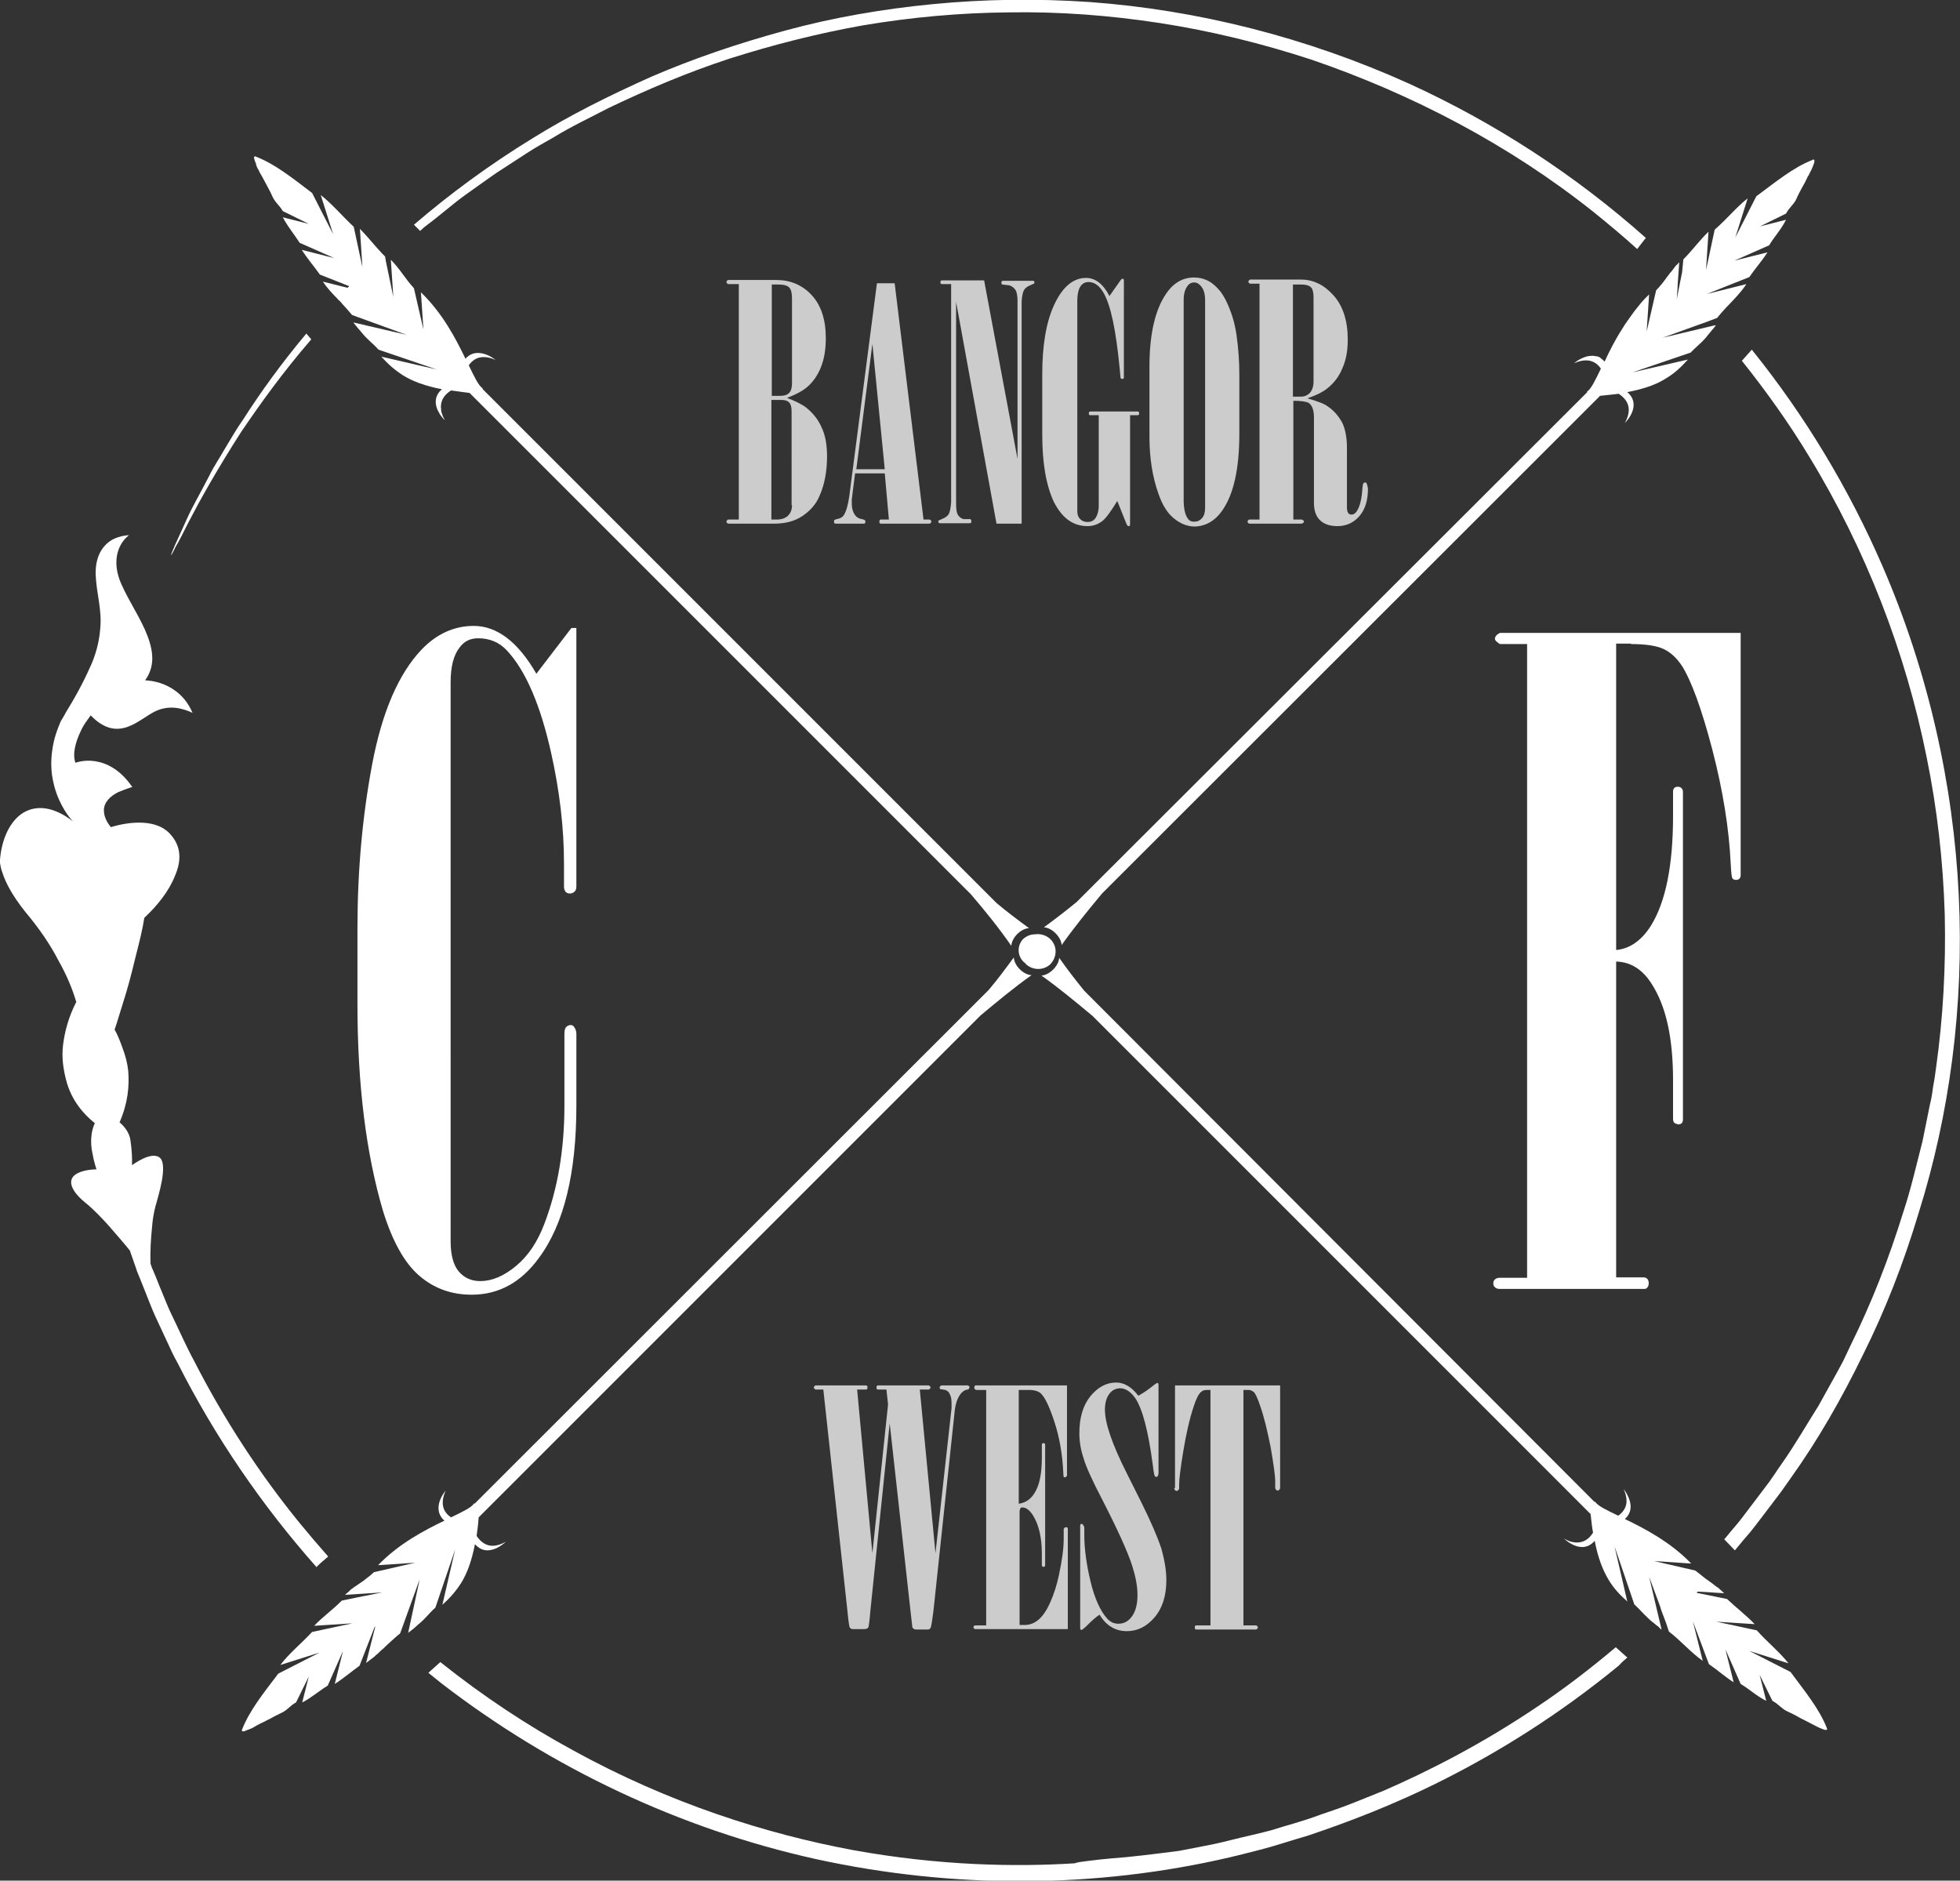 <?xml version="1.0" encoding="utf-8"?>
<!-- Generator: Adobe Illustrator 26.3.1, SVG Export Plug-In . SVG Version: 6.00 Build 0)  -->
<svg version="1.1" id="Layer_1" xmlns="http://www.w3.org/2000/svg" xmlns:xlink="http://www.w3.org/1999/xlink" x="0px" y="0px"
	 width="475.4px" height="456.1px" viewBox="0 0 475.4 456.1" style="enable-background:new 0 0 475.4 456.1;" xml:space="preserve"
	>
<rect x="0" y="0" width="475.4" height="456.1" fill="#333333" stroke="none"/>
<style type="text/css">
	.st0{fill:#FFFFFF;}
	.st1{fill:#CDCCCC;}
</style>
<g>
	<g>
		<path class="st0" d="M45.7,126.7c2.7-5.2,6.8-12.6,12.7-21.8c4.6-6.8,10.1-14.5,17.1-22.6l-1.2-1.4c-6.2,7.4-11.2,14.4-15.3,20.8
			c-1.7,2.4-3.1,4.9-4.5,7.2c-1.3,2.3-2.7,4.3-3.7,6.4c-2.1,4.1-4.1,7.5-5.4,10.4c-1.3,2.9-2.3,5.1-3,6.6c-0.6,1.5-1,2.3-0.9,2.3
			c0.1,0,0.5-0.7,1.1-2C43.4,131.3,44.4,129.3,45.7,126.7z"/>
		<path class="st0" d="M129.4,33.4c-10.8,6.6-20.5,13.8-29,21.1l1.5,1.5c0.3-0.3,0.7-0.6,1-0.9c0.9-0.7,1.7-1.3,2.6-2
			c1.7-1.4,3.5-2.8,5.2-4.2c1.8-1.4,3.7-2.7,5.5-4c1.9-1.3,3.7-2.7,5.8-4c2-1.3,4-2.6,6-3.9c2-1.3,4.2-2.5,6.3-3.7
			c4.2-2.6,8.7-4.7,13.3-7.1c9.2-4.4,19-8.6,29.4-12c10.4-3.3,21.3-6.1,32.6-8.1c11.4-1.9,23.1-3,35.2-3.1c12-0.2,24.3,0.7,36.6,2.6
			c12.3,1.9,24.6,4.9,36.8,8.9c24.2,8.3,47.7,20.5,68.3,36.9c3.6,2.9,7.2,5.9,10.6,9c0.6-0.8,1.3-1.7,2.1-2.7
			c-17.3-15.4-36.8-28-57.4-37.4c-25-11.3-51.5-17.9-77.4-19.8c-13-0.9-25.7-0.7-38.1,0.5c-12.4,1.2-24.4,3.3-35.8,6.4
			c-11.4,3.1-22.3,6.8-32.5,11.2C147.7,23.2,138.1,28,129.4,33.4z"/>
		<path class="st0" d="M23,272.4c-1,2.1-1.1,4.9-0.6,7.2c0.4,2.3,1,4,1,4c-0.6,0-3.4,0.1-5,1.2c-0.8,0.5-1.3,1.3-1.1,2.4
			c0.2,1.1,1.1,2.6,3.3,4.4c2.1,1.7,4,3.7,5.8,5.7c1.8,2.1,3.6,4.1,5.1,6l1.5,4.3c0.2,0.7,0.5,1.4,0.8,2.1l1.4,3.5
			c0.8,2,1.5,3.9,2.4,5.9l2.7,5.8c0.9,1.9,1.7,3.8,2.8,5.7c9,17.8,20.4,34.5,33.7,49.5l0.1-0.2c0.9-0.9,1.9-1.7,2.7-2.4
			c-2.3-2.6-4.6-5.3-6.9-8.1c-9.7-11.9-18.4-25.2-25.7-39.5c-1.9-3.5-3.5-7.2-5.3-10.9c-0.9-1.8-1.6-3.7-2.4-5.6
			c-0.7-1.6-1.3-3.3-2-4.9c-0.3-0.7-0.6-1.3-0.8-2.1c-0.1-2.9,0.1-6.2,0.4-9c0.2-2.7,0.8-4.9,1-5.5c0.4-1.6,2.8-9,1-11
			c-1-1-2.7-0.6-4.2,0.1c-1.5,0.7-2.7,1.6-2.7,1.6s0.2-2.4-0.4-6.3c-0.3-1.6-1.3-3-2.6-4.1c2-4.6,2.4-8.7,2.1-12.5
			c-0.2-1.9-0.7-3.7-1.3-5.3c-0.6-1.7-1.2-3.3-2-4.7c0.7-2,1.3-4.2,2.2-7c0.9-2.8,1.8-6.1,2.8-10.3c1-3.9,1.8-7.1,2.2-9.8l0.2-0.2
			c2.9-2.7,5.8-6.3,7.2-9.9c1.6-3.6,1.7-7.2-1.2-10.3c-3.3-3.6-9.7-3-14.3-1.6c-1.1-1.3-1.7-2.7-1.7-4.1c0-1.9,1.5-3.4,3.5-4.4
			c0.2-0.1,3.3-1.3,3.4-1.2c-3-4.4-6.4-5.9-9.1-6.3c-2.7-0.4-4.7,0.4-4.7,0.4c-0.8-2.2,0.1-5.2,1.2-7.5c0.5-1.2,1.2-2.2,1.7-2.9
			c0.5-0.7,0.8-1.1,0.8-1.1c3.4,3.5,6.3,3.7,8.9,2.8c2.6-0.9,4.8-2.9,7-3.9c2.2-1,4.4-0.9,6-0.5c1.7,0.4,2.8,1,2.8,1
			c-1.6-3.8-4.3-5.8-6.9-6.9c-2.5-1-4.6-1-4.6-1c2.8-3.9,1.8-8.1-0.1-12.4c-1.9-4.2-4.9-8.6-6.2-12.3c-1.2-3.6-0.6-6.3,0.3-8
			c0.9-1.7,2.1-2.5,2.1-2.5s-2,0-4.1,1.1c-2,1.2-4.1,3.6-4,8.4c0.2,4.8,1.6,8.6,1.1,13.3c-0.2,2.4-0.7,5-2,8.2
			c-1.4,3.2-3.2,6.9-6.1,11.6c-0.5,0.9-1,1.8-1.5,2.6c-0.4,0.9-0.7,1.8-1,2.6c-0.6,1.7-0.9,3.3-1.1,4.9c-0.2,1.6-0.2,3-0.1,4.4
			c0.1,1.4,0.4,2.7,0.7,3.9c1.3,4.7,3.7,7.6,4.5,8.4c-4.8-3.7-9-4-12.2-2c-3.1,2-5.1,6.3-5.5,11.3c0,0,0,0.3,0,0.8
			c0.1,0.5,0.2,1.4,0.6,2.4c0.7,2.2,2.3,5.4,5.5,9.4c3.6,4.3,6.2,8.2,8.1,11.9c2.1,3.7,3.4,7,4.3,10c-1.9,3.7-2.8,7.2-3.2,10.4
			c-0.4,3.2,0.1,6,0.7,8.4C17.3,267,20.4,270.3,23,272.4z"/>
		<path class="st0" d="M394.7,402l-2.8-2.5c-6.4,5.4-12.7,10.2-19,14.4c-13.5,9.1-26.3,15.6-37.3,20.4c-2.8,1.1-5.4,2.2-8,3.2
			c-2.5,1-5,1.8-7.3,2.6c-4.5,1.7-8.6,2.7-12,3.8c-2.2,0.6-4.9,1.2-7,1.7c-2.1,0.5-3.7,0.9-3.7,0.9s-0.3,0.1-0.8,0.2
			c-0.5,0.1-1.2,0.3-2.2,0.5c-2,0.4-4.9,1-8.7,1.7c-6.3,0.8-11.8,1.5-16.2,1.8c-2.2,0.2-4.1,0.4-5.6,0.6c-1.5,0.2-2.7,0.3-3.4,0.6
			c-14.4,0.9-32.8,0.6-53.8-3.2c-20.9-3.9-44.5-11.3-67.9-24.2c-10.9-5.9-21.8-13.1-32.2-21.4l-2.9,2.6c1,0.8,2.1,1.7,3.1,2.5
			c26.7,20.6,58,35.4,91,42.7c33,7.2,67.6,7.2,100.5-0.5c1.7-0.4,4.1-1,7.2-1.8c3.2-0.8,7-2.1,11.5-3.4c8.9-3,20.4-7.2,33.4-13.8
			c13-6.6,27.5-15.5,42.1-27.5C393.3,403.2,394,402.6,394.7,402z"/>
		<path class="st0" d="M475.1,217.1c-1.3-26.9-7.4-54.2-18.5-79.8c-8.1-18.7-18.8-36.5-31.7-52.5l-2.4,2.7
			c5.9,7.4,11.4,15.1,16.3,23.2c13.8,22.6,23.4,47.5,28.5,72.9c2.6,12.7,4,25.4,4.4,38.1c0.3,12.6-0.4,25.1-2.1,37.2
			c-0.2,1.5-0.4,3-0.7,4.5c-0.2,1.5-0.4,3-0.8,4.5c-0.6,3-1.2,5.9-1.8,8.9c-1.5,5.8-2.8,11.6-4.7,17.3c-3.5,11.3-7.7,22-12.7,32.1
			c-0.6,1.3-1.2,2.5-1.8,3.8c-0.6,1.2-1.3,2.4-2,3.7c-1.3,2.4-2.7,4.8-4,7.2c-2.9,4.6-5.6,9.3-8.6,13.6c-1.5,2.1-2.9,4.4-4.5,6.4
			c-1.6,2.1-3.1,4.1-4.7,6.2c-1.5,2.1-3.2,3.9-4.8,5.9c-0.1,0.1-0.2,0.2-0.3,0.3l2.5,2.6c0,0,0.1,0.1,0.1,0.1c1.2-1.5,2.5-3,3.7-4.4
			c1.7-2.1,3.3-4.3,5-6.5c0.8-1.1,1.7-2.2,2.5-3.3c0.8-1.1,1.6-2.3,2.4-3.4c6.5-9.1,12.3-19.2,17.5-29.9
			c5.3-10.6,9.8-22.1,13.4-34.1C472.9,270.3,476.4,243.9,475.1,217.1z"/>
		<path class="st0" d="M62.2,40.2c0.1,0.3,0.3,0.7,0.5,1c0.2,0.4,0.4,0.9,0.7,1.3c0.5,0.9,1,1.9,1.5,2.8c0.5,0.9,0.9,1.7,1.2,2.4
			c0.7,1.5,1.7,2.1,2.5,3.5l6.3,3.1l-6.3-1.6c1.2,2.3,2.6,3.9,4.1,6.2l8.4,3.7l-7.9-2c1.4,2.2,2.9,3.9,4.4,6l7.1,2.8
			c-0.1,0.1-0.1,0.1-0.2,0.2c-0.1,0.1-0.1,0.1-0.2,0.2l-6-1.5c1.1,1.6,2.3,2.9,3.5,4.1c0.2,0.2,0.3,0.4,0.5,0.5
			c0.3,0.3,0.6,0.6,0.8,0.9c0,0,0,0,0,0c0,0,0,0,0,0c0.8,0.8,1.5,1.7,2.3,2.6l13.2,4.8l-12.9-3c0.6,0.8,1.3,1.6,1.9,2.3
			c1.5,1.9,2.9,2.8,4.2,4.3l14.1,4.8l-13.4-3.1c1.6,1.8,3.2,3.2,5.2,4.5c2.4,1.5,5.4,2.6,9.5,3.4c-1.9,1.6-1.9,3.8-0.6,5.9
			c0.2,0.4,0.5,0.7,0.8,1.1c0.1,0.1,0.2,0.2,0.2,0.2c0,0,0,0,0,0c0,0,0,0,0,0c0.1,0.1,0.1,0.2,0.2,0.2c0,0,0,0,0.1,0.1c0,0,0,0,0,0
			l0,0c0,0,0,0,0,0c0,0,0,0,0,0c-0.2-0.3-0.3-0.6-0.5-1c-0.1-0.3-0.2-0.6-0.3-0.9c-0.1-0.2-0.1-0.4-0.1-0.6
			c-0.3-1.9,0.5-3.5,2.4-4.7c1.4,0.2,2.9,0.4,4.5,0.6l121.6,121.6c3.6,4.2,6.9,8.3,9.8,12.5c0.1-2,2.3-4.2,4.3-4.3
			c-2.6-1.9-5.3-3.9-7.9-6.1L117,94.3c0,0,0.1-0.1,0.1-0.1c-1-0.6-2-2.7-3.4-5.6c0.9-1.3,2.1-2,3.6-2c0.9,0,1.8,0.2,2.9,0.7
			c-1.4-1.1-2.9-1.7-4.3-1.7c-1.1,0-2.1,0.4-3,1.4c-2.3-4.8-5.6-11.1-10.8-16.1l0.6,9l-2.3-10c-2.2-2.4-3.4-4.7-5.6-6.9l0.6,9
			l-1.8-8.6c0,0,0,0,0,0l-0.1-0.6l-0.1-0.6c-0.2-0.2-0.5-0.5-0.7-0.7c-2-2.1-3.5-4.1-5.4-6l0.6,9.3l-2.1-9.8c-2.9-2.7-5.2-5.5-8-7.7
			l3,9.5l-5.1-10c-5-3.8-9-7-13.6-8.8c-0.1,0-0.2-0.1-0.2-0.1c-0.1,0-0.1,0-0.2,0.1c-0.2,0.2,0,0.8,0.4,1.7
			C62.1,39.9,62.1,40,62.2,40.2z M87.5,70.6l0.4,0.1l0,0L87.5,70.6z"/>
		<path class="st0" d="M414.5,403.6c2.2,1.5,3.8,3,6,4.4l-2-8l3.7,8.4c2.3,1.4,3.8,2.9,6.2,4.1l-1.6-6.3l3.1,6.3
			c1.5,0.8,2.1,1.8,3.5,2.5c0.9,0.4,2.1,1,3.3,1.7c0.4,0.2,0.8,0.4,1.2,0.6c1,0.5,1.9,1,2.7,1.4c0.4,0.2,0.8,0.4,1.1,0.5
			c0.2,0.1,0.3,0.1,0.5,0.2c0.5,0.2,0.8,0.2,0.9,0.1c0.1-0.1,0.1-0.2,0-0.4c-1.8-4.6-5.1-8.6-8.8-13.6l-10-5.1l9.5,3
			c-2.2-2.8-5-5-7.7-8l-9.8-2.1l9.3,0.6c-2.1-2.2-4.4-3.9-6.7-6.1l-7.4-1.5c0.1-0.1,0.2-0.2,0.3-0.3c0,0,0,0,0,0l6.4,0.4
			c-0.3-0.3-0.7-0.6-1-0.9c-0.1-0.1-0.1-0.1-0.2-0.2c-0.2-0.2-0.5-0.4-0.7-0.5c-0.6-0.5-1.3-1-2-1.5c-0.2-0.2-0.5-0.3-0.7-0.5
			c-0.6-0.5-1.3-1-2-1.6c-0.1-0.1-0.2-0.1-0.3-0.2c-0.1-0.1-0.1-0.1-0.1-0.1l-10-2.3l9,0.6c-5-5.2-11.3-8.5-16.1-10.8
			c2.2-1.9,1.6-4.7-0.3-7.3c1.3,2.9,0.8,5-1.3,6.5c-2.9-1.4-5-2.4-5.6-3.4c0,0-0.1,0.1-0.1,0.1L263,240.3c-2.2-2.7-4.2-5.3-6.1-8
			c-0.1,2-2.4,4.2-4.3,4.3c4.1,2.9,8.2,6.3,12.4,9.8l120.8,120.8c0.2,1.6,0.3,3.1,0.6,4.5c-1,1.6-2.3,2.4-3.9,2.4
			c-1,0-2.1-0.3-3.2-1c1.4,1.3,3,2.1,4.5,2.1c1.1,0,2.1-0.5,3-1.5c0.8,4.2,2,7.2,3.4,9.5c1.2,2,2.7,3.6,4.5,5.2l-3.1-13.4l4.8,14.1
			c1.2,1.1,2.1,2.2,3.3,3.3l0,0c0.3,0.3,0.6,0.6,1,0.9c0.4,0.3,0.8,0.6,1.1,0.9c0.3,0.2,0.6,0.4,0.8,0.7c0.1,0.1,0.2,0.2,0.4,0.3
			l-0.1-0.5l-1-4.2l-1.9-8.1l2.7,7.3l0,0l0,0l0.2,0.7l1.2,3.2l0.7,2.1c3,2.3,5.1,4.9,8.2,7.1l-2.4-9.6L414.5,403.6z"/>
		<path class="st0" d="M237.8,246.3c4.2-3.5,8.3-6.9,12.4-9.8c-2-0.1-4.2-2.3-4.3-4.3c-1.9,2.6-3.9,5.3-6.1,7.9L115.1,364.7
			l-0.1-0.1c-0.6,1-2.7,2-5.6,3.4c-2.1-1.4-2.6-3.6-1.3-6.5c-2,2.5-2.5,5.4-0.3,7.3c-4.8,2.3-11.1,5.6-16.1,10.8l9-0.6l-10,2.3
			c-0.3,0.3-0.6,0.5-0.9,0.8c-0.3,0.2-0.6,0.5-0.9,0.7c-0.8,0.7-1.7,1.2-2.5,1.8c0,0,0,0,0,0c0,0-0.1,0-0.1,0.1c0,0,0,0-0.1,0
			c-0.3,0.2-0.5,0.4-0.8,0.6c0,0,0,0,0,0c-0.2,0.1-0.4,0.3-0.5,0.4c-0.1,0.1-0.2,0.2-0.3,0.3c0,0,0,0-0.1,0.1
			c-0.3,0.2-0.5,0.4-0.8,0.7l4.6-0.3v0h0l4.4-0.3l-3.9,0.8c0,0,0,0,0,0l-0.6,0.1l-3.9,0.8l-1.4,0.3c-2.3,2.3-4.6,3.9-6.7,6.1
			l9.3-0.6l-9.8,2.1c-2.7,2.9-5.5,5.1-7.7,8l9.5-3l-10,5.1c-3.8,5-7,9-8.8,13.6c-0.1,0.3,0,0.4,0.3,0.4c0.1,0,0.1,0,0.2,0
			c0.1,0,0.1,0,0.2-0.1c0.3-0.1,0.8-0.3,1.3-0.5c0.3-0.1,0.7-0.3,1-0.5c0.2-0.1,0.4-0.2,0.5-0.3c0.5-0.3,1-0.5,1.6-0.8
			c0.5-0.2,0.9-0.5,1.4-0.7c1.1-0.6,2.2-1.2,3.1-1.6c1.5-0.7,2.1-1.8,3.5-2.5l3.1-6.3l-1.6,6.3c2.3-1.2,3.8-2.6,6.2-4.1l3.7-8.4
			l-2,8c2.2-1.4,3.9-2.9,6-4.4l3.7-9.5c0,0,0.1,0.1,0.1,0.1c0,0,0,0,0,0l-2.2,8.7c0.3-0.2,0.6-0.4,0.8-0.6c0.3-0.2,0.5-0.4,0.8-0.6
			c0.3-0.2,0.5-0.4,0.8-0.7c0.3-0.2,0.5-0.4,0.8-0.7c0.3-0.3,0.6-0.6,1-0.9c0.2-0.2,0.3-0.3,0.5-0.5c0.4-0.4,0.9-0.8,1.3-1.2
			c0,0,0,0,0,0v0c0.7-0.6,1.4-1.3,2.2-1.9l0.1-0.2l0.3-0.8l4.4-12.2L99,396c0.8-0.6,1.6-1.2,2.3-1.9c1.9-1.5,2.8-2.9,4.3-4.2
			l4.8-14.1l-3.1,13.4c1.8-1.6,3.2-3.2,4.5-5.2c1.5-2.4,2.6-5.4,3.4-9.5c0.9,1,1.9,1.5,3,1.5c1.5,0,3.1-0.8,4.5-2.1
			c-1.2,0.7-2.3,1-3.2,1c-1.6,0-2.9-0.9-3.9-2.4c0.2-1.4,0.4-2.9,0.5-4.5L237.8,246.3z"/>
		<path class="st0" d="M254.8,233.8c1.6-1.7,1.7-4.3,0-6c-1-1-2.5-1.4-3.8-1.2c-1,0-2,0.4-2.8,1.1c-1.5,1.5-1.5,4,0,5.5
			c0.1,0.1,0.3,0.3,0.5,0.4c0,0.1,0.1,0.1,0.1,0.2C250.5,235.4,253.2,235.4,254.8,233.8z"/>
		<path class="st0" d="M398.9,72.5c-0.5,0.5-0.9,1-1.3,1.5c0,0,0,0,0,0c-0.4,0.5-0.8,1-1.2,1.5c-0.5,0.7-1,1.4-1.5,2.1
			c-0.5,0.7-1,1.4-1.4,2.1c-1.8,2.8-3.2,5.6-4.3,8c-0.1-0.1-0.2-0.2-0.3-0.3c-0.1-0.1-0.3-0.3-0.5-0.4c0,0-0.1-0.1-0.1-0.1
			c0,0-0.1-0.1-0.1-0.1c-0.1-0.1-0.2-0.1-0.3-0.2c-0.2-0.1-0.5-0.2-0.8-0.2c-0.2,0-0.4-0.1-0.6-0.1h0c0,0,0,0,0,0H386
			c-0.7,0-1.4,0.2-2.1,0.5c-0.7,0.3-1.4,0.7-2.1,1.3c1.1-0.5,2-0.7,2.9-0.7c1.5,0,2.7,0.7,3.6,2c-1.4,2.9-2.4,5-3.4,5.6
			c0,0,0.1,0.1,0.1,0.1L261.1,218.8c-2.7,2.2-5.3,4.2-7.9,6.1c2,0.1,4.2,2.4,4.3,4.3c2.9-4.1,6.3-8.3,9.8-12.5L388.1,96
			c1.6-0.2,3.1-0.3,4.5-0.5c2.6,1.7,3.2,4,1.5,7.1c2.3-2.4,3.1-5.4,0.6-7.5c4.2-0.8,7.2-1.9,9.5-3.4c2-1.2,3.6-2.7,5.2-4.5L396,90.3
			l14.1-4.8c0.2-0.2,0.3-0.4,0.5-0.5c0.2-0.2,0.3-0.4,0.5-0.5c1-1,2.1-1.8,3.2-3.3c0.5-0.6,1-1.2,1.5-1.8c0.1-0.2,0.3-0.3,0.4-0.5
			l0,0c0,0,0,0,0,0l-0.2,0l-0.5,0.1l-12.2,2.9l11.1-4l2.1-0.8c0.3-0.4,0.6-0.7,0.9-1.1c2.1-2.4,4.3-4.3,6.2-7.1l-9.6,2.4l10.3-4.1
			c1.5-2.2,3-3.8,4.4-6l-8,2l8.4-3.7c1.4-2.3,2.9-3.8,4.1-6.2l-6.3,1.6l6.3-3.1c0.8-1.5,1.8-2.1,2.5-3.5c0.1-0.3,0.3-0.7,0.5-1.1
			c0.1-0.2,0.2-0.4,0.3-0.6c0.2-0.4,0.5-0.9,0.7-1.3c0.4-0.7,0.8-1.4,1.1-2.1c0.1-0.2,0.2-0.5,0.4-0.7c0.3-0.7,0.7-1.3,0.9-1.9
			c0.1-0.2,0.2-0.4,0.2-0.5c0.3-0.7,0.4-1.2,0.2-1.3c0-0.1-0.1-0.1-0.2-0.1c-0.1,0-0.1,0-0.2,0.1c-4.6,1.8-8.6,5.1-13.6,8.8l-5.1,10
			l3-9.5c-2.8,2.2-5,5-8,7.6l-2.1,9.8l0.6-9.3c-2.2,2.1-3.8,4.4-6.1,6.7L408,66l0,0l-0.1,0.5l-0.7,3.5l-0.5,2.6l0.2-2.9v0l0-0.4
			l0.3-4.2l0.1-1.5c-0.3,0.3-0.5,0.6-0.8,0.8c-0.2,0.3-0.4,0.5-0.6,0.8c-0.3,0.4-0.6,0.8-0.9,1.1c-0.2,0.3-0.4,0.5-0.6,0.8
			c-0.8,1.1-1.6,2.2-2.7,3.3l-2.3,10l0.6-9C399.5,71.9,399.2,72.2,398.9,72.5z"/>
		<path class="st0" d="M137.2,216.3c0.3,0.3,0.6,0.4,1.1,0.4c0.4,0,0.8-0.2,1.1-0.5c0.3-0.3,0.4-0.7,0.4-1.2v-62.7h-1.2l-8.5,11.1
			c-4.5-7.8-9.6-11.6-15.2-11.6c-4.7,0-9,1.9-12.7,5.8c-5.5,5.8-9.5,15-11.9,27.6c-2.4,12.7-3.6,26-3.6,40.1v18.2
			c0,19.6,2.1,36.3,6.2,50.2c2.3,7.4,5.2,12.6,8.8,15.7c3.6,3.1,7.8,4.6,12.7,4.6c6.6,0,12-3,16.3-8.9c6.1-8.2,9.1-20.6,9.1-37
			v-17.4c0-0.6-0.2-1.2-0.6-1.7c-0.2-0.3-0.5-0.4-0.8-0.4c-0.4,0-0.8,0.2-1.1,0.5c-0.3,0.4-0.4,0.9-0.4,1.6v17.4
			c0,10.6-1.6,20.2-4.9,28.8c-1.6,4.2-3.8,7.6-6.8,10.1c-3,2.5-5.9,3.7-8.7,3.7c-2.2,0-3.9-0.8-5.2-2.3c-1.3-1.5-2-4-2-7.3V165.5
			c0-3.8,0.7-6.6,2.2-8.5c1.1-1.5,2.6-2.2,4.5-2.2c2.8,0,5.1,1,6.9,2.9c4.6,4.9,8.2,13.3,10.8,25c2,9,3.1,17.9,3.1,26.8v5.6
			C136.8,215.5,136.9,215.9,137.2,216.3z"/>
		<path class="st0" d="M395.6,156.2c3.5,0,6.2,0.4,7.9,1.2c1.7,0.8,3.1,2.1,4.4,4c2.3,3.6,4.8,10.4,7.4,20.3c2.6,10,4.1,19.3,4.5,28
			c0.1,1.9,0.2,3,0.4,3.3c0.2,0.3,0.5,0.4,0.9,0.4c0.3,0,0.6-0.1,0.8-0.3c0.2-0.2,0.3-0.5,0.3-0.8v-58.8h-58.4
			c-0.8,0.4-1.2,0.9-1.2,1.4c0,0.4,0.4,0.8,1.2,1.3h6.6v153.7h-6.6c-0.5,0-0.9,0.1-1.2,0.4c-0.3,0.2-0.4,0.6-0.4,1
			c0,0.3,0.1,0.6,0.4,0.9c0.3,0.3,0.7,0.4,1.2,0.4h35c0.4,0,0.6-0.1,0.8-0.4c0.2-0.2,0.3-0.6,0.3-1c0-0.4-0.1-0.7-0.3-1
			c-0.2-0.2-0.5-0.4-0.9-0.4H392v-76.6c3.5,0.1,6.4,1.9,8.6,5.4c3.5,5.4,5.2,13.1,5.2,23.4v9.4c0,0.4,0.1,0.7,0.4,1l0.8,0.3
			c0.4,0,0.7-0.1,0.9-0.3c0.2-0.2,0.3-0.5,0.3-1v-79.3c0-0.4-0.1-0.7-0.3-0.9c-0.2-0.2-0.5-0.4-0.9-0.4c-0.4,0-0.7,0.1-0.9,0.3
			c-0.2,0.2-0.3,0.5-0.3,1v5.8c0,12-1.8,20.8-5.3,26.5c-2.3,3.7-5.2,5.7-8.5,6v-74.3H395.6z"/>
	</g>
</g>
<g>
	<path class="st1" d="M200.6,110.7c0-2.8-0.4-5.1-1.3-7c-0.8-1.9-2.1-3.5-3.7-4.8c-1-0.8-2.6-1.6-4.7-2.4c2.1-0.8,3.6-1.6,4.6-2.4
		c1.6-1.3,2.8-3,3.6-5c0.8-2,1.2-4.3,1.2-7.1c0-4.4-1.1-7.9-3.4-10.4c-2.3-2.5-5.2-3.7-8.7-3.7h-11.6c-0.3,0.2-0.4,0.3-0.4,0.5
		c0,0.2,0.1,0.3,0.4,0.5h2.6V126h-2.6c-0.3,0.2-0.4,0.3-0.4,0.5c0,0.2,0.1,0.3,0.4,0.5h11.2c2.7,0,5-0.6,6.9-1.9
		c1.9-1.3,3.3-2.9,4.1-4.9C200,117.5,200.6,114.3,200.6,110.7z M187.2,69h1.4c1.4,0,2.3,0.2,2.8,0.7c0.5,0.5,0.7,1.4,0.7,2.7v20.5
		c0,1.1-0.2,1.9-0.7,2.4c-0.5,0.5-1.2,0.7-2.1,0.7h-2.1V69z M192.1,122.5c0,1.1-0.3,1.9-1,2.6c-0.7,0.6-1.5,0.9-2.7,0.9h-1.3V97h2.5
		c0.8,0,1.4,0.2,1.8,0.6c0.4,0.4,0.6,1.1,0.6,2.1V122.5z"/>
	<path class="st1" d="M202.8,127h6.7c0.1,0,0.2,0,0.3-0.1c0.1-0.1,0.1-0.2,0.1-0.4c0-0.2-0.1-0.3-0.2-0.4l-0.6-0.2
		c-0.8-0.1-1.4-0.5-1.8-1.1c-0.4-0.6-0.7-1.5-0.7-2.6c0-0.4,0-0.7,0-1.1l0.8-6.3h7.2l1,11.2h-1.9c-0.1,0-0.2,0-0.3,0.1
		c-0.1,0.1-0.1,0.2-0.1,0.4c0,0.2,0,0.3,0.1,0.4c0.1,0.1,0.2,0.1,0.3,0.1h11.8c0.3-0.2,0.4-0.3,0.4-0.5c0-0.2-0.1-0.3-0.4-0.5H224
		l-7-57.3h-4.3l-6.7,51.6c-0.3,2.1-0.7,3.6-1.3,4.6c-0.4,0.6-1,0.9-1.8,1l-0.5,0.2c-0.1,0.1-0.1,0.2-0.1,0.4c0,0.2,0,0.3,0.1,0.4
		C202.5,127,202.7,127,202.8,127z M211.6,83.4l3,30.4h-6.9L211.6,83.4z"/>
	<path class="st1" d="M233.7,125.9c-0.7-0.2-1.1-0.6-1.4-1.1c-0.3-0.5-0.4-1.5-0.4-2.8V73.2l9.8,53.8h6.1V73.1
		c0.1-1.4,0.3-2.3,0.6-2.8c0.3-0.5,0.9-0.9,1.7-1.2c0.4-0.2,0.6-0.3,0.7-0.3c0.1-0.1,0.1-0.2,0.1-0.3s0-0.2-0.1-0.3
		c-0.1-0.1-0.2-0.1-0.3-0.1h-7c-0.3,0-0.4,0-0.5,0.1c-0.1,0.1-0.1,0.2-0.1,0.4c0,0.2,0.1,0.4,0.2,0.4l1.7,0.2
		c0.7,0.2,1.1,0.6,1.5,1.1c0.3,0.5,0.5,1.4,0.5,2.6v38.4L238.7,68h-10.2c-0.1,0-0.2,0-0.3,0.1c-0.1,0.1-0.1,0.2-0.1,0.3
		c0,0.2,0,0.3,0.1,0.4c0.1,0.1,0.2,0.1,0.3,0.1h2.2v52.9c-0.1,1.4-0.3,2.4-0.6,2.9c-0.3,0.5-0.9,0.9-1.7,1.2
		c-0.4,0.2-0.6,0.3-0.7,0.3c-0.1,0.1-0.1,0.2-0.1,0.3c0,0.1,0,0.2,0.1,0.3c0.1,0.1,0.2,0.1,0.3,0.1h7c0.3,0,0.4,0,0.5-0.1
		c0.1-0.1,0.1-0.2,0.1-0.4c0-0.2-0.1-0.4-0.2-0.5L233.7,125.9z"/>
	<path class="st1" d="M263.8,127.6c1.3,0,2.4-0.4,3.4-1.1c1-0.7,2.2-2.4,3.8-5l2.2,5.5c0.1,0.2,0.2,0.4,0.3,0.5
		c0.1,0.1,0.2,0.1,0.3,0.1c0.1,0,0.2,0,0.2-0.1c0.1-0.1,0.1-0.3,0.1-0.5v-26.3h1.8c0.1,0,0.2,0,0.3-0.1c0.1-0.1,0.1-0.2,0.1-0.3
		c0-0.2,0-0.3-0.1-0.4c-0.1-0.1-0.2-0.1-0.3-0.1h-11.4c-0.1,0-0.2,0-0.3,0.1c-0.1,0.1-0.1,0.2-0.1,0.4c0,0.1,0,0.3,0.1,0.3
		c0.1,0.1,0.2,0.1,0.3,0.1h2v21.9c0,1.3-0.3,2.4-0.9,3.2c-0.4,0.5-1,0.8-1.8,0.8c-0.7,0-1.3-0.2-1.8-0.7c-0.5-0.5-0.7-1.1-0.7-2
		V73.1c0-1.8,0.3-3,0.8-3.7c0.5-0.7,1.2-1,1.9-1c1.4,0,2.6,0.8,3.6,2.5c1.8,3,3.1,9.2,4,18.7c0.1,1.3,0.2,2,0.2,2.1
		c0.1,0.1,0.2,0.2,0.4,0.2c0.1,0,0.2,0,0.3-0.1c0.1-0.1,0.1-0.2,0.1-0.3V68c0-0.1,0-0.2-0.1-0.3c-0.1-0.1-0.1-0.1-0.2-0.1
		c-0.2,0-0.4,0.2-0.6,0.5l-2.6,3.7c-1.5-2.9-3.4-4.4-5.7-4.4c-3.1,0-5.7,2.2-7.7,6.5c-2,4.3-2.9,10-2.9,16.9v14.6
		c0,6.8,0.9,12.2,2.8,16.3C257.6,125.6,260.2,127.6,263.8,127.6z"/>
	<path class="st1" d="M296.6,123.6c2.6-3.8,4-9.9,4-18.3V90.8c0-3-0.2-6.2-0.7-9.7c-0.3-2-0.8-4-1.5-5.8c-0.7-1.9-1.5-3.4-2.3-4.5
		c-0.9-1.1-1.8-2-2.9-2.6c-1.1-0.6-2.3-0.9-3.6-0.9c-2.7,0-5,1.3-6.8,4c-2.6,3.8-4,9.7-4,17.6v17c0,5.1,0.7,9.7,2.2,13.9
		c0.9,2.6,2.1,4.6,3.7,5.9c1.6,1.3,3.3,2,5.1,2C292.5,127.6,294.8,126.3,296.6,123.6z M288,125.6c-0.6-0.9-0.9-2.4-0.9-4.4V72.8
		c0-1.5,0.3-2.6,0.9-3.4c0.4-0.6,1-0.9,1.6-0.9c0.7,0,1.2,0.3,1.7,0.9c0.7,0.8,1,2,1,3.4v50.3c0,1.1-0.2,1.9-0.7,2.5
		c-0.5,0.6-1.1,0.9-1.7,0.9C289,126.6,288.4,126.3,288,125.6z"/>
	<path class="st1" d="M331.5,117.3c-0.1-0.2-0.2-0.3-0.4-0.3c-0.1,0-0.3,0.1-0.4,0.2c-0.1,0.2-0.2,0.5-0.2,0.9
		c-0.2,2.7-0.6,4.6-1.3,5.7c-0.4,0.7-0.9,1-1.4,1c-0.3,0-0.6-0.1-0.8-0.4c-0.2-0.3-0.3-0.7-0.3-1.4v-14.4c0-2.5-0.4-4.5-1.1-6
		c-0.8-1.5-1.9-2.9-3.5-4c-0.9-0.7-2.6-1.3-5-2c2.1-0.7,3.7-1.5,4.7-2.3c1.7-1.3,3-3,3.8-5c0.9-2,1.3-4.3,1.3-6.9
		c0-4.5-1.1-8.1-3.4-10.7c-2.3-2.6-4.9-3.9-8-3.9h-12.3c-0.3,0.2-0.4,0.3-0.4,0.5c0,0.2,0.1,0.4,0.4,0.5h2.3V126h-2.3
		c-0.2,0-0.3,0-0.4,0.1c-0.1,0.1-0.2,0.2-0.2,0.4c0,0.2,0.1,0.3,0.2,0.4c0.1,0.1,0.2,0.1,0.4,0.1h12.4c0.2,0,0.4-0.1,0.5-0.2
		c0.1-0.1,0.2-0.2,0.2-0.3c0-0.1-0.1-0.2-0.2-0.3c-0.1-0.1-0.3-0.2-0.5-0.2h-1.9V97.2c1.9,0,3.1,0.2,3.7,0.5
		c0.9,0.6,1.3,1.8,1.3,3.6V122c0,1.8,0.5,3.2,1.4,4.1c1,1,2.4,1.5,4.3,1.5c2.1,0,3.9-0.8,5.3-2.4c1.4-1.6,2.1-3.8,2.1-6.7
		C331.7,117.9,331.6,117.5,331.5,117.3z M313.6,96.2V69h1.9c1.2,0,2,0.2,2.5,0.7c0.4,0.4,0.6,1.3,0.6,2.4v20.4
		c0,1.2-0.3,2.1-0.9,2.8c-0.6,0.6-1.3,0.9-2.2,0.9H313.6z"/>
	<path class="st1" d="M234.8,336h-6.5c-0.3,0.2-0.4,0.4-0.4,0.5c0,0.2,0.1,0.4,0.2,0.4l1.2,0.2c0.5,0.2,0.9,0.5,1.1,1.1
		c0.3,0.5,0.4,1.3,0.4,2.2c0,0.3,0,0.7,0,1.1l-3.9,35.2l-3.8-39.7h2.2c0.3-0.2,0.4-0.3,0.4-0.5s-0.1-0.3-0.4-0.5h-12.3
		c-0.1,0-0.2,0-0.3,0.1c-0.1,0.1-0.1,0.2-0.1,0.4s0,0.3,0.1,0.4c0.1,0.1,0.2,0.1,0.3,0.1h2l0.4,3.6l-3.8,36.1l-3.7-39.7h2.1
		c0.1,0,0.2,0,0.3-0.1c0.1-0.1,0.1-0.2,0.1-0.4s0-0.3-0.1-0.4c-0.1-0.1-0.2-0.1-0.3-0.1h-12.2c-0.3,0.2-0.4,0.3-0.4,0.5
		s0.1,0.3,0.4,0.5h1.9l5.9,54.2c0.2,2.2,0.4,3.3,0.5,3.5c0.1,0.2,0.4,0.4,0.7,0.4h2.8c0.5,0,0.8-0.1,1-0.4c0.1-0.1,0.3-1.4,0.5-3.9
		l4.7-45.6l5,45.1l0.5,4.4c0.2,0.3,0.5,0.5,0.9,0.5h2.8c0.3,0,0.6-0.1,0.7-0.4c0.2-0.3,0.4-1.7,0.7-4l5.2-48.9
		c0.2-1.5,0.6-2.7,1.3-3.7c0.5-0.7,1.1-1.1,1.8-1.2c0.2,0,0.3-0.1,0.3-0.2c0.1-0.1,0.1-0.2,0.1-0.3
		C235.3,336.4,235.1,336.2,234.8,336z"/>
	<path class="st1" d="M236.3,336.6c0,0.1,0.1,0.3,0.4,0.5h2.5v57.1h-2.5c-0.2,0-0.3,0-0.4,0.1c-0.1,0.1-0.2,0.2-0.2,0.4
		c0,0.1,0.1,0.2,0.2,0.3c0.1,0.1,0.2,0.1,0.4,0.1H259v-24.3c0-0.1,0-0.2-0.1-0.3c-0.1-0.1-0.2-0.1-0.4-0.1c-0.2,0-0.3,0.1-0.5,0.4
		v2.6c0,2.1-0.4,5.1-1.2,8.8c-0.5,2.3-1.2,4.5-2.1,6.5c-0.9,2-1.9,3.4-2.9,4.2c-1,0.8-2.1,1.2-3.2,1.2h-1.3v-27.4
		c0-0.4,0.1-0.7,0.2-0.9c0.1-0.2,0.3-0.2,0.5-0.2c0.9,0,1.8,0.7,2.6,2c1.4,2.3,2.1,5.4,2.1,9.2v2.8c0,0.1,0,0.2,0.1,0.3
		c0.1,0.1,0.2,0.1,0.3,0.1c0.1,0,0.2,0,0.3-0.1c0.1-0.1,0.1-0.2,0.1-0.3v-29.2c0-0.1,0-0.2-0.1-0.3c-0.1-0.1-0.2-0.1-0.3-0.1
		c-0.1,0-0.2,0-0.3,0.1c-0.1,0.1-0.1,0.2-0.1,0.3v3.1c0,4-0.6,6.9-1.9,8.8c-0.9,1.4-2.2,2.2-3.7,2.4v-27.6h2.4
		c1.4,0,2.3,0.3,2.9,0.8c1.1,1,2.2,3.4,3.4,7.1c1.2,3.7,1.9,7.8,2.1,12.1c0,0.7,0.1,1,0.1,1.1c0.1,0.1,0.2,0.1,0.3,0.1
		s0.3-0.1,0.5-0.4V336h-22.3C236.4,336.2,236.3,336.4,236.3,336.6z"/>
	<path class="st1" d="M276.8,364.3l-3.5-7c-3.6-7.1-5.3-12.2-5.3-15.4c0-1.7,0.4-3,1.1-3.9c0.7-0.9,1.6-1.3,2.6-1.3
		c1.3,0,2.5,0.8,3.6,2.3c1.8,2.6,3.2,8,4.3,16.2c0.2,1.8,0.4,2.7,0.5,2.8c0.1,0.1,0.2,0.2,0.4,0.2c0.1,0,0.2-0.1,0.3-0.2
		c0.1-0.2,0.2-0.4,0.2-0.7V336c0-0.3,0-0.4-0.1-0.5c-0.1-0.1-0.1-0.1-0.2-0.1c-0.1,0-0.4,0.2-0.8,0.5c-1.2,1-2.5,1.9-3.8,2.6
		c-1.6-2.1-3.4-3.2-5.4-3.2c-2.3,0-4.4,1.1-6.2,3.3c-1.8,2.2-2.7,5.2-2.7,9c0,1.9,0.3,3.9,1,6c0.6,2.1,2.1,5.4,4.5,10
		c3.8,7.4,6.2,12.7,7.3,16.1c0.8,2.5,1.3,4.9,1.3,7.1c0,2.4-0.5,4.1-1.4,5.3c-0.9,1.2-2,1.7-3.2,1.7c-1.1,0-2-0.4-2.8-1.3
		c-1.6-1.8-3-4.8-4-9c-1-4.2-1.5-7.9-1.5-11.2v-1.7c0-0.3-0.1-0.5-0.3-0.8c-0.1-0.2-0.2-0.2-0.4-0.2c-0.1,0-0.2,0-0.2,0.1
		c-0.1,0.1-0.1,0.2-0.1,0.3v24.7c0,0.3,0,0.4,0.1,0.5c0.1,0.1,0.1,0.1,0.2,0.1c0.2,0,0.8-0.5,1.7-1.4c0.9-0.9,1.8-1.7,2.7-2.3
		c1.6,2.7,3.9,4,6.6,4c2.6,0,4.8-1.1,6.7-3.3c1.9-2.2,2.9-5.2,2.9-9.1c0-2.2-0.4-4.7-1.2-7.6C280.8,372.9,279.2,369.1,276.8,364.3z"
		/>
	<path class="st1" d="M284.8,360.9c0,0.2,0.1,0.4,0.2,0.5c0.1,0.1,0.2,0.2,0.4,0.2c0.1,0,0.2-0.1,0.4-0.2c0.1-0.1,0.2-0.3,0.2-0.5
		V360c0-1.1,0.3-3.8,1-8c0.7-4.2,1.5-7.8,2.5-10.8c0.6-1.9,1.2-3.1,1.8-3.6c0.4-0.4,0.9-0.5,1.5-0.5h0.8v57.1h-3.4
		c-0.1,0-0.2,0-0.3,0.1c-0.1,0.1-0.1,0.2-0.1,0.4c0,0.1,0,0.3,0.1,0.4c0.1,0.1,0.2,0.1,0.3,0.1h14.5c0.3-0.2,0.4-0.3,0.4-0.5
		c0-0.2-0.1-0.3-0.4-0.5h-3.1v-57.1h1.3c0.4,0,0.8,0.2,1.2,0.5c0.4,0.4,0.9,1.4,1.5,3.2c1,2.8,1.8,6.2,2.6,10.2
		c0.7,4.1,1.1,6.8,1.1,8.3v1.5c0,0.2,0.1,0.3,0.2,0.5c0.1,0.1,0.2,0.2,0.4,0.2c0.2,0,0.3-0.1,0.4-0.2c0.1-0.1,0.2-0.3,0.2-0.5V336
		h-25.5V360.9z"/>
</g>
</svg>
